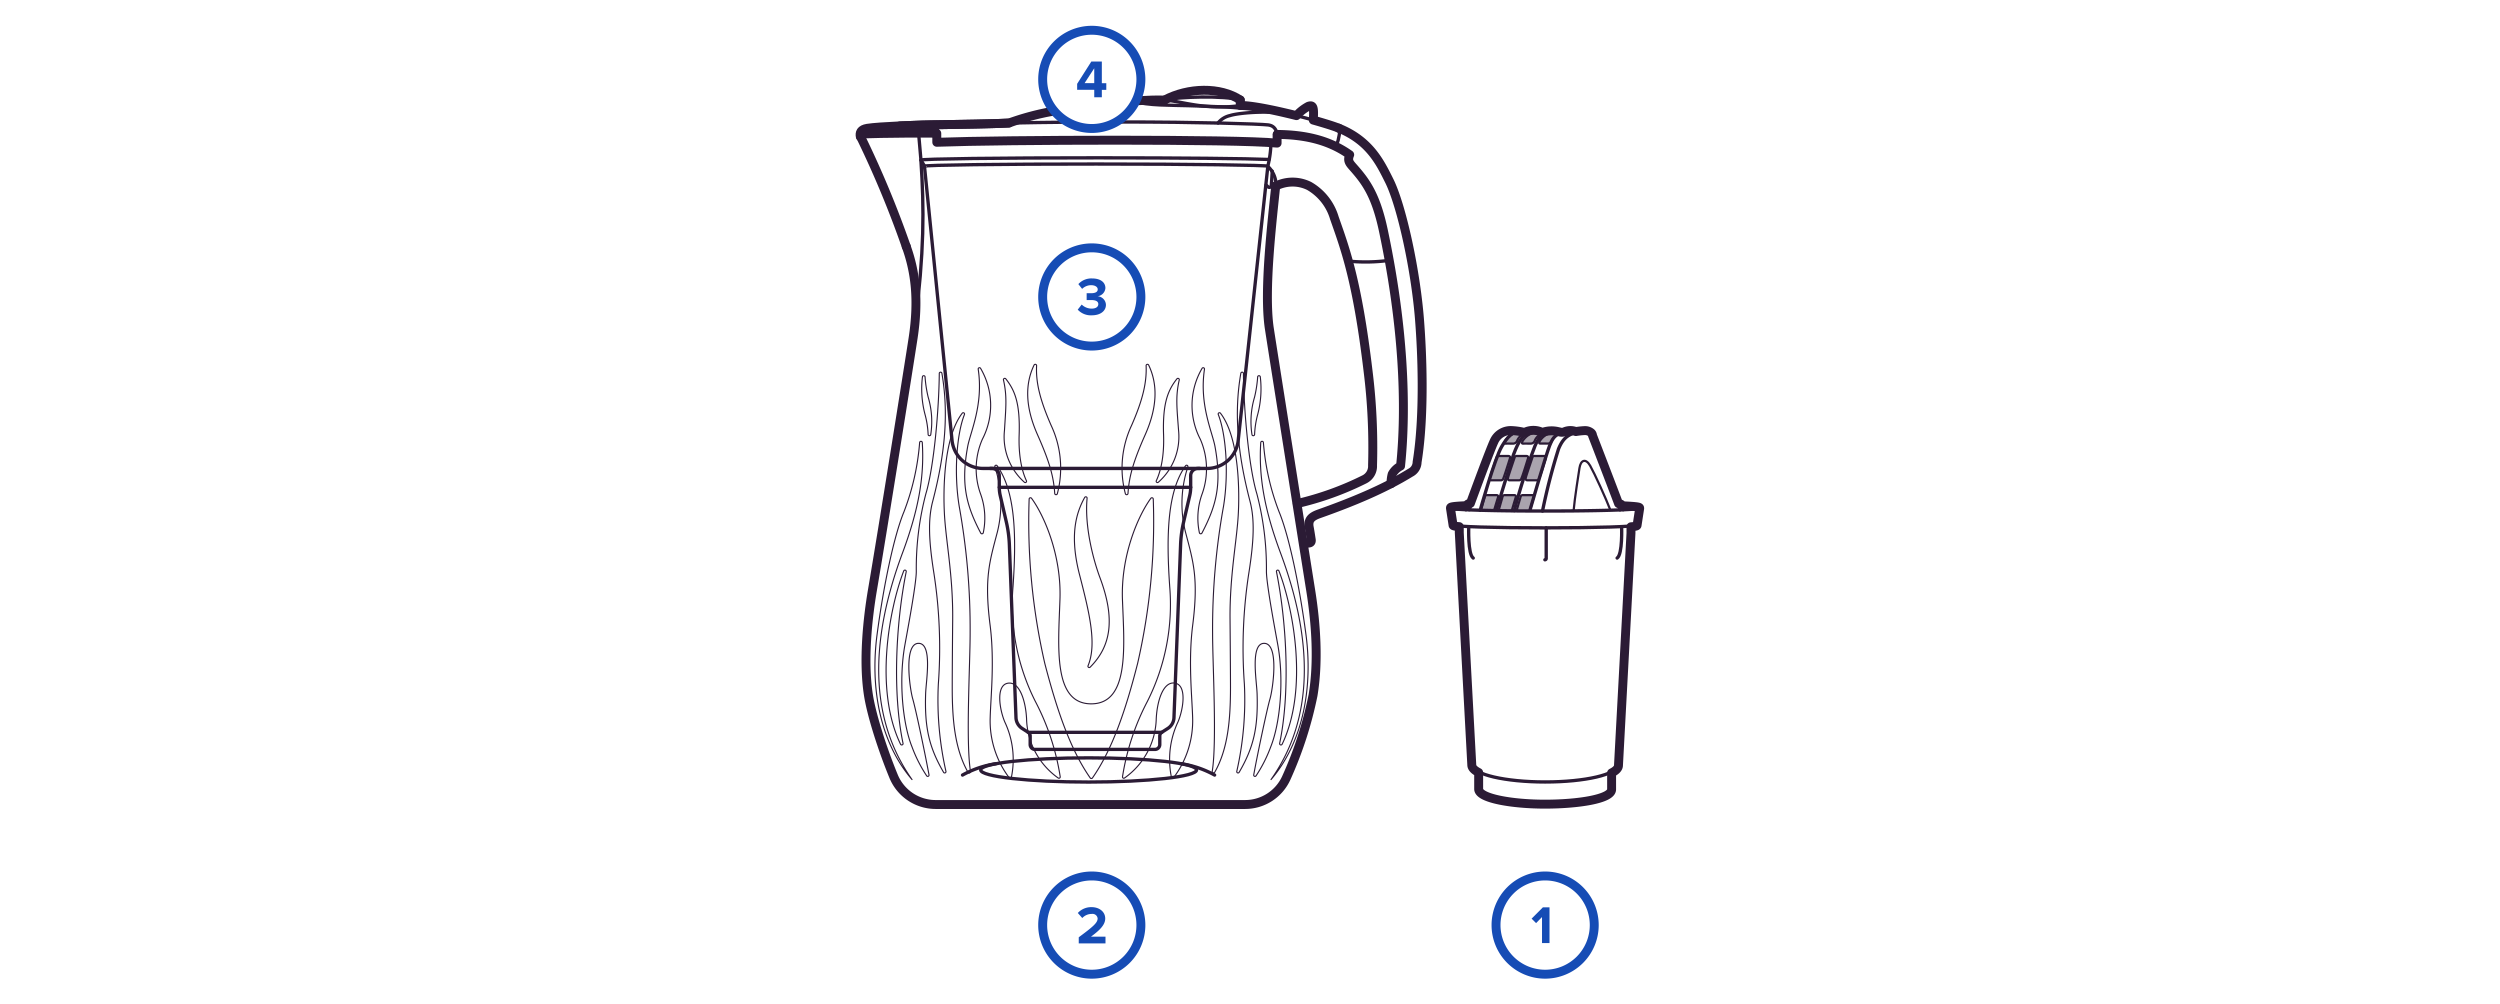 <svg id="Layer_3" data-name="Layer 3" xmlns="http://www.w3.org/2000/svg" viewBox="0 0 560 225">
  <defs>
    <style>
      .cls-1 {
        fill: #164cb5;
      }

      .cls-2, .cls-3, .cls-4, .cls-6 {
        fill: none;
      }

      .cls-2, .cls-3, .cls-4, .cls-5, .cls-6 {
        stroke: #2b1b35;
        stroke-linecap: round;
        stroke-linejoin: round;
      }

      .cls-2 {
        stroke-width: 0.75px;
      }

      .cls-3 {
        stroke-width: 2px;
      }

      .cls-4 {
        stroke-width: 0.25px;
      }

      .cls-5 {
        fill: #aaa4ae;
      }

      .cls-5, .cls-6 {
        stroke-width: 0.5px;
      }
    </style>
  </defs>
  <title>Complectation_Orlean_560</title>
  <g>
    <g>
      <path class="cls-1" d="M244.56,56.52a10,10,0,1,1-10,10,10,10,0,0,1,10-10m0-2a12,12,0,1,0,12,12,12,12,0,0,0-12-12h0Z"/>
      <path class="cls-1" d="M241.41,69.36l0.89-1.14a3.19,3.19,0,0,0,2.21.91c1,0,1.51-.42,1.51-1s-0.49-.92-1.61-0.92l-1,0V65.68c0.14,0,.7,0,1,0,0.89,0,1.48-.26,1.48-0.85s-0.65-.95-1.49-0.95a2.88,2.88,0,0,0-2,.83l-0.85-1.07a3.94,3.94,0,0,1,3.06-1.27c1.87,0,3,.84,3,2.17a2,2,0,0,1-1.75,1.82,2,2,0,0,1,1.87,1.92c0,1.38-1.24,2.35-3.15,2.35A4,4,0,0,1,241.41,69.36Z"/>
    </g>
    <g>
      <path class="cls-1" d="M244.56,197.22a10,10,0,1,1-10,10,10,10,0,0,1,10-10m0-2a12,12,0,1,0,12,12,12,12,0,0,0-12-12h0Z"/>
      <path class="cls-1" d="M241.64,211.28v-1.33c3.27-2.42,4.23-3.25,4.23-4.23a1.14,1.14,0,0,0-1.29-1,2.86,2.86,0,0,0-2.15.92l-1-1.13a4.07,4.07,0,0,1,3.08-1.31c1.7,0,3.06,1,3.06,2.55,0,1.37-1.13,2.55-3.2,4.07h3.26v1.5h-6Z"/>
    </g>
    <g>
      <path class="cls-1" d="M346.11,197.22a10,10,0,1,1-10,10,10,10,0,0,1,10-10m0-2a12,12,0,1,0,12,12,12,12,0,0,0-12-12h0Z"/>
      <path class="cls-1" d="M345.41,211.22v-5.8l-1.33,1.36-1-1,2.52-2.53h1.49v8h-1.7Z"/>
    </g>
    <g>
      <path class="cls-2" d="M284,37.23l-6.64,61.41a7,7,0,0,1-7,6.29H220.25a7,7,0,0,1-7-6.34l-6.17-61.36"/>
      <path class="cls-2" d="M221.8,104.93h0.41a1.63,1.63,0,0,1,1.63,1.63v2.6a8.16,8.16,0,0,0,.21,1.84l1.37,5.93a27.19,27.19,0,0,1,.68,5.15l1.48,38.67a3,3,0,0,0,1.38,2.42l1.34,0.86a1,1,0,0,1,.46.85v1.9a1.09,1.09,0,0,0,1.09,1.09H258.7a1.09,1.09,0,0,0,1.09-1.09v-1.9a1,1,0,0,1,.46-0.85l1.34-.86a3,3,0,0,0,1.38-2.42l1.48-38.67a27.19,27.19,0,0,1,.68-5.15l1.37-5.93a8.15,8.15,0,0,0,.21-1.84v-2.6a1.63,1.63,0,0,1,1.63-1.63h0.41"/>
      <line class="cls-2" x1="223.84" y1="109.16" x2="266.72" y2="109.16"/>
      <path class="cls-2" d="M196.16,37.87c1.88,4.29,4.3,10.2,6.88,17.34,2.06,5.7,2.83,12,1.54,20.49-0.85,5.6-6.86,43.3-9.09,56.33-1.09,6.4-2.12,15.84-.94,23.55,0.71,4.65,3.22,12.41,5.65,18.3a10.2,10.2,0,0,0,9.43,6.33h69.28a10.13,10.13,0,0,0,9.25-5.93,86.46,86.46,0,0,0,6-18.54c1.24-7.47.7-15.86-.54-23.6-0.45-2.78-8.69-54.84-9.25-58.56-1.29-8.48.68-24.44,1.43-31.93"/>
      <path class="cls-3" d="M203,55.21c2.06,5.7,2.83,12,1.54,20.49-0.85,5.6-6.86,43.3-9.09,56.33-1.09,6.4-2.12,15.84-.94,23.55,0.71,4.65,3.22,12.41,5.65,18.3a10.2,10.2,0,0,0,9.43,6.33h69.28a10.13,10.13,0,0,0,9.25-5.93,86.46,86.46,0,0,0,6-18.54c1.24-7.47.7-15.86-.54-23.6-0.45-2.78-8.69-54.84-9.25-58.56-1.29-8.48.68-24.44,1.43-31.93"/>
      <path class="cls-2" d="M292,121.66h0.91c0.57,0,.92-0.14.8-0.84-0.08-.47-0.21-1.44-0.44-2.68-0.31-1.65.42-2.38,2.09-3,7.5-2.65,14.65-5.6,20.6-9.27a2.67,2.67,0,0,0,1.47-2.35c1.81-11.22,1-25.74.62-30.84-0.77-11.51-4.05-26.59-6.88-32.23-2-4-4.32-8.91-11.26-11.73"/>
      <path class="cls-2" d="M290.6,112.79a67.87,67.87,0,0,0,15.06-5.43,3.29,3.29,0,0,0,1.79-3.11,138.06,138.06,0,0,0-1-21.1c-2.44-20.5-5.2-27.6-7.56-34.35a12.25,12.25,0,0,0-5.63-7.14,8.36,8.36,0,0,0-7.44,0"/>
      <path class="cls-3" d="M292,121.66h0.91c0.57,0,.92-0.14.8-0.84-0.08-.47-0.21-1.44-0.44-2.68-0.31-1.65.42-2.38,2.09-3,7.5-2.65,14.65-5.6,20.6-9.27a2.67,2.67,0,0,0,1.47-2.35c1.81-11.22,1-25.74.62-30.84-0.77-11.51-4.05-26.59-6.88-32.23-2-4-4.32-8.91-11.26-11.73"/>
      <path class="cls-3" d="M290.6,112.79a67.87,67.87,0,0,0,15.06-5.43,3.29,3.29,0,0,0,1.79-3.11,138.06,138.06,0,0,0-1-21.1c-2.44-20.5-5.2-27.6-7.56-34.35a12.25,12.25,0,0,0-5.63-7.14,8.36,8.36,0,0,0-7.44,0"/>
      <path class="cls-2" d="M286.13,30.11c5.76,0.07,11.31,1.08,16.2,4.55-0.51,1.28-.14,1.78.77,2.8,2.75,3.11,5.07,6.11,6.78,14.2,4.49,21.22,5.25,39.3,3.84,52.74a4.49,4.49,0,0,0-1.87,1.82,7.51,7.51,0,0,0-.25,2.12"/>
      <path class="cls-3" d="M286.13,30.11c5.76,0.07,11.31,1.08,16.2,4.55-0.51,1.28-.14,1.78.77,2.8,2.75,3.11,5.07,6.11,6.78,14.2,4.49,21.22,5.25,39.3,3.84,52.74a4.49,4.49,0,0,0-1.87,1.82,7.51,7.51,0,0,0-.25,2.12"/>
      <path class="cls-2" d="M302.06,58.49a39.06,39.06,0,0,0,9.13-.17"/>
      <g>
        <ellipse class="cls-2" cx="243.85" cy="172.47" rx="24.18" ry="2.71"/>
        <path class="cls-2" d="M215.61,173.61a22.2,22.2,0,0,1,7.44-2.53"/>
        <path class="cls-2" d="M272.07,173.61a22.2,22.2,0,0,0-7.44-2.53"/>
      </g>
      <path class="cls-2" d="M236.31,24.9A58.43,58.43,0,0,0,226,27.56c-3.48.19-11.45,0.31-16,.38-1.74,0-5.36.13-8.74,0.29"/>
      <path class="cls-2" d="M299.92,28.74c-1.24-.58-5.74-1.84-5.74-1.84,0.17-2.85,0-3.46-1.09-3.1a10,10,0,0,0-2.68,2.1c-2.52-.63-11.06-2.64-12.58-2.26a26.08,26.08,0,0,1-4.53.29c-5.28.12-10-1.51-12.79-1.51-1.52,0-3.73.1-6.35,0.29"/>
      <path class="cls-2" d="M201.31,30c3.86-.17,7.73-0.27,8.53-0.14,0,0.63,0,2,0,2,15.22-.57,65.67-0.74,74.85.19a23,23,0,0,1-.71,5.2,5.7,5.7,0,0,1,1.84,4.43"/>
      <path class="cls-2" d="M206.28,35.86c0-.28,17.78-0.51,39.7-0.51,18.29,0,33.68.16,38.3,0.37"/>
      <path class="cls-2" d="M206.28,35.86c0.75,11,.77,20.45-1.36,37.31"/>
      <path class="cls-2" d="M207.07,37.23c0-.27,17.2-0.49,38.47-0.49S284,37,284,37.23"/>
      <path class="cls-2" d="M205.78,30l0.47,5.38a2,2,0,0,0,.26.82l0.57,1"/>
      <path class="cls-2" d="M283.61,41.45L284,41.81a0.43,0.43,0,0,0,.76-0.2c0.06-.4.22-3.27,0.22-3.27"/>
      <path class="cls-2" d="M203,29.89s-0.08-1.73.54-1.76"/>
      <path class="cls-2" d="M209.84,29.88c0-.59.16-1.93,1.3-2"/>
      <path class="cls-2" d="M250.62,27.32c18.27,0,31.67.45,33.43,0.66s2.25,1.69,2,4h-1.37"/>
      <path class="cls-2" d="M225.86,27.57c4.5-.1,8.91-0.16,13.16-0.2"/>
      <path class="cls-2" d="M254.38,22.67c2,1,8.7.89,11.79,1,1.33,0.06,8.86.25,10.06,0.41,2,0.25,4.55.23,4.92-.21"/>
      <path class="cls-2" d="M272.83,27.56a4.78,4.78,0,0,1,2.68-1.67c2.05-.67,10-1.33,14.89,0,1.23,0.33,3.1.81,3.77,1"/>
      <path class="cls-2" d="M260.88,22.42c2.93-.77,13.58-1.06,16.94,0v1"/>
      <line class="cls-3" x1="277.82" y1="22.4" x2="277.82" y2="23.42"/>
      <path class="cls-2" d="M277.82,22.4c-4.49-3-11.7-2.81-16.94,0"/>
      <path class="cls-3" d="M236,24.9a59.3,59.3,0,0,0-10,2.66c-3.48.19-11.45,0.31-16,.38-1.68,0-5.12.12-8.41,0.27"/>
      <path class="cls-3" d="M260.88,22.42c-1.57-.06-3.67,0-6.1.14"/>
      <path class="cls-3" d="M299.92,28.74c-1.24-.58-5.74-1.84-5.74-1.84,0.17-2.85,0-3.46-1.09-3.1a10,10,0,0,0-2.68,2.1c-2.52-.63-9.46-2.31-12.58-2.26"/>
      <path class="cls-3" d="M277.82,22.4c-4.49-3-11.7-2.81-16.94,0"/>
      <path class="cls-2" d="M299.42,32.45c0.46-1.17.9-3.52,0.5-3.71"/>
      <path class="cls-3" d="M193.29,30c3.74-.16,15.77-0.25,16.55-0.13,0,0.63,0,2,0,2,15.22-.57,67-0.74,76.23.19,0-1.34,0-1.91,0-1.91"/>
      <line class="cls-2" x1="230.31" y1="164.04" x2="260.25" y2="164.04"/>
      <g>
        <path class="cls-4" d="M232.2,81.89a0.3,0.3,0,0,0-.56-0.13c-2.05,4.27-2,9.4.77,15.63s3.62,9.52,3.85,13.17a0.3,0.3,0,0,0,.58.05,22.48,22.48,0,0,0-1.39-15.33C233,89.67,232,85.72,232.2,81.89Z"/>
        <path class="cls-4" d="M224.77,85.08a0.3,0.3,0,0,1,.52-0.23c2,2.53,3.24,5.42,3,12.53-0.16,4.68.58,8.08,1.64,10.33a0.29,0.29,0,0,1-.48.3A13.6,13.6,0,0,1,225,96.43C225.31,91.31,225.62,88.77,224.77,85.08Z"/>
        <path class="cls-4" d="M219.12,82.71a0.29,0.29,0,0,1,.55-0.17,16.42,16.42,0,0,1,.38,15.85,16.57,16.57,0,0,0-.42,12.21,15.86,15.86,0,0,1,.62,8.76,0.31,0.31,0,0,1-.56.06c-3.31-6.31-4.46-11-2.93-19.39C217.36,96.78,220.32,90.66,219.12,82.71Z"/>
        <path class="cls-4" d="M222.85,104.59a0.29,0.29,0,0,1,.53-0.23c4,5.69,4.35,15.16,3.54,27a48.15,48.15,0,0,0,5,25.76A54.5,54.5,0,0,1,237.49,174a0.29,0.29,0,0,1-.46.27,16.77,16.77,0,0,1-7.08-13.31c-0.21-4-1.56-8.27-4.11-7.93-2.79.36-2,5.73-.78,8.66a19.71,19.71,0,0,1,1.5,12.38,0.3,0.3,0,0,1-.52.12,21.17,21.17,0,0,1-4.24-13.41c0.13-4.75,1-12.58,0-20.61-1.38-10.71-.11-14.41,1.61-21A26.17,26.17,0,0,0,222.85,104.59Z"/>
        <path class="cls-4" d="M215.52,92.59a0.29,0.29,0,0,1,.52.25c-1.76,4.43-2.39,13.24-1.17,20.62a154.37,154.37,0,0,1,2.44,28.38c0,6.9-1,24.52.09,31a0.3,0.3,0,0,1-.55.17c-3-5.25-3.55-11.88-3.55-19,0-4,.09-14.13.1-15.18,0.1-10-1.57-17.83-1.86-23.93C211.33,110.88,211.15,98.3,215.52,92.59Z"/>
        <path class="cls-4" d="M202.42,127.93c-3.2,8.32-6.63,26.49-.69,38.79a0.3,0.3,0,0,0,.56-0.16c-2.34-11.08-1.7-26.47.7-38.49A0.29,0.29,0,0,0,202.42,127.93Z"/>
        <path class="cls-4" d="M243.51,111.6a0.29,0.29,0,0,0-.55-0.15c-1.94,3.5-3.41,8.51-1.14,17.3s3.9,15.56,1.89,20.41a0.29,0.29,0,0,0,.49.28c4.75-4.77,5.59-10.89,2.23-19.94C245,125.7,242.9,118.09,243.51,111.6Z"/>
        <path class="cls-4" d="M206,99.1a0.3,0.3,0,0,1,.59,0c0.46,7.35-.67,14.68-4.45,24.82-7.3,19.63-7.52,37,2.15,50.7-7.54-8.84-9.3-21.31-7.83-32.44s3.82-22.18,6-27.47A54.82,54.82,0,0,0,206,99.1Z"/>
        <path class="cls-4" d="M207.21,84.38a0.3,0.3,0,0,0-.58,0,22.5,22.5,0,0,0,.58,8.47,20.27,20.27,0,0,1,.69,4.49,0.3,0.3,0,0,0,.58.06,19.14,19.14,0,0,0-.57-8.44A27.74,27.74,0,0,1,207.21,84.38Z"/>
        <path class="cls-4" d="M207.57,173.78a0.29,0.29,0,0,0,.53-0.2c-0.94-5.11-3-14.81-3.64-17-0.69-2.37-2.08-12.47,1.3-12.47,3.16,0,1.67,8.44,1.58,11.28-0.24,7.5.72,11.92,4,17.57a0.29,0.29,0,0,0,.55-0.18,72.39,72.39,0,0,1-1.7-19.57,109.66,109.66,0,0,0-1.08-25.35c-1-6.52-1.28-11.35-.2-15.5,2.87-11,3.59-20,2.07-28.77a0.3,0.3,0,0,0-.58,0c-0.06,8-1.19,21-3,27A65.87,65.87,0,0,0,205.25,128c0,2.87-2.11,14-2.55,16.46-1.4,7.73-.58,17.42,1.59,22.84A31.36,31.36,0,0,0,207.57,173.78Z"/>
        <path class="cls-4" d="M256.73,81.89a0.3,0.3,0,0,1,.56-0.13c2.05,4.27,2,9.4-.77,15.63s-3.62,9.52-3.85,13.17a0.3,0.3,0,0,1-.58.05,22.48,22.48,0,0,1,1.39-15.33C255.94,89.67,256.9,85.72,256.73,81.89Z"/>
        <path class="cls-4" d="M264.16,85.08a0.3,0.3,0,0,0-.52-0.23c-2,2.53-3.24,5.42-3,12.53,0.16,4.68-.58,8.08-1.64,10.33a0.29,0.29,0,0,0,.48.3A13.6,13.6,0,0,0,264,96.43C263.62,91.31,263.3,88.77,264.16,85.08Z"/>
        <path class="cls-4" d="M269.8,82.71a0.29,0.29,0,0,0-.55-0.17,16.42,16.42,0,0,0-.38,15.85,16.57,16.57,0,0,1,.42,12.21,15.85,15.85,0,0,0-.62,8.76,0.31,0.31,0,0,0,.56.06c3.31-6.31,4.46-11,2.93-19.39C271.57,96.78,268.61,90.66,269.8,82.71Z"/>
        <path class="cls-4" d="M266.08,104.59a0.29,0.29,0,0,0-.53-0.23c-4,5.69-4.35,15.16-3.54,27a48.15,48.15,0,0,1-5,25.76A54.5,54.5,0,0,0,251.44,174a0.29,0.29,0,0,0,.46.27A16.77,16.77,0,0,0,259,160.94c0.21-4,1.56-8.27,4.11-7.93,2.79,0.36,2,5.73.78,8.66a19.72,19.72,0,0,0-1.5,12.38,0.3,0.3,0,0,0,.52.12,21.17,21.17,0,0,0,4.24-13.41c-0.13-4.75-1-12.58,0-20.61,1.38-10.71.11-14.41-1.61-21A26.17,26.17,0,0,1,266.08,104.59Z"/>
        <path class="cls-4" d="M273.41,92.59a0.29,0.29,0,0,0-.52.25c1.76,4.43,2.39,13.24,1.17,20.62a154.37,154.37,0,0,0-2.44,28.38c0,6.9,1,24.52-.09,31a0.3,0.3,0,0,0,.55.17c3-5.25,3.55-11.88,3.55-19,0-4-.09-14.13-0.1-15.18-0.1-10,1.57-17.83,1.86-23.93C277.6,110.88,277.77,98.3,273.41,92.59Z"/>
        <path class="cls-4" d="M244.21,174.26a0.31,0.31,0,0,0,.5,0c4.37-6.26,7.35-14.81,10.11-25.63a141.88,141.88,0,0,0,3.51-36.86,0.3,0.3,0,0,0-.54-0.15c-2.84,3.89-6.73,12.8-6.36,22.69,0.39,10.49,1.61,23.35-7,23.35s-7.36-12.86-7-23.35c0.37-9.89-3.52-18.8-6.36-22.69a0.3,0.3,0,0,0-.54.15,141.88,141.88,0,0,0,3.51,36.86C236.86,159.46,239.84,168,244.21,174.26Z"/>
        <path class="cls-4" d="M286.5,127.93c3.2,8.32,6.63,26.49.69,38.79a0.3,0.3,0,0,1-.56-0.16c2.34-11.08,1.7-26.47-.7-38.49A0.29,0.29,0,0,1,286.5,127.93Z"/>
        <path class="cls-4" d="M283,99.1a0.3,0.3,0,0,0-.59,0c-0.46,7.35.67,14.68,4.45,24.82,7.3,19.63,7.52,37-2.15,50.7,7.54-8.84,9.3-21.31,7.83-32.44s-3.82-22.18-6-27.47A54.82,54.82,0,0,1,283,99.1Z"/>
        <path class="cls-4" d="M281.72,84.38a0.3,0.3,0,0,1,.58,0,22.5,22.5,0,0,1-.58,8.47,20.27,20.27,0,0,0-.69,4.49,0.3,0.3,0,0,1-.58.06,19.14,19.14,0,0,1,.57-8.44A27.73,27.73,0,0,0,281.72,84.38Z"/>
        <path class="cls-4" d="M281.36,173.78a0.29,0.29,0,0,1-.53-0.2c0.94-5.11,3-14.81,3.64-17,0.69-2.37,2.08-12.47-1.3-12.47-3.16,0-1.67,8.44-1.58,11.28,0.24,7.5-.72,11.92-4,17.57a0.29,0.29,0,0,1-.55-0.18,72.39,72.39,0,0,0,1.7-19.57,109.65,109.65,0,0,1,1.08-25.35c1-6.52,1.28-11.35.2-15.5-2.87-11-3.59-20-2.07-28.77a0.3,0.3,0,0,1,.58,0c0.06,8,1.19,21,3,27A65.87,65.87,0,0,1,283.68,128c0,2.87,2.11,14,2.55,16.46,1.4,7.73.58,17.42-1.59,22.84A31.36,31.36,0,0,1,281.36,173.78Z"/>
      </g>
    </g>
    <g>
      <path class="cls-5" d="M334.69,114.28s0.78-2.64.84-2.79c0.15-.41,0-0.59-0.36-0.58h-2a0.52,0.52,0,0,0-.6.46l-0.81,2.84"/>
      <path class="cls-5" d="M338.21,102.73c0.15-.47-0.07-0.59-0.42-0.59h-2a0.52,0.52,0,0,0-.6.46s-1.36,4-1.45,4.43a0.39,0.39,0,0,0,.4.56h2a0.6,0.6,0,0,0,.64-0.52C337,106.59,338.16,102.89,338.21,102.73Z"/>
      <path class="cls-5" d="M342.26,102.73c0.15-.47-0.07-0.59-0.42-0.59h-2a0.52,0.52,0,0,0-.6.46s-1.36,4-1.45,4.43,0.12,0.56.4,0.56h2a0.6,0.6,0,0,0,.64-0.52C341.08,106.59,342.2,102.89,342.26,102.73Z"/>
      <path class="cls-5" d="M346.24,102.73c0.15-.47-0.07-0.59-0.42-0.59h-2a0.52,0.52,0,0,0-.6.46s-1.36,4-1.45,4.43,0.12,0.56.4,0.56h2a0.6,0.6,0,0,0,.64-0.52C345.07,106.59,346.19,102.89,346.24,102.73Z"/>
      <path class="cls-5" d="M338.66,114.28s0.78-2.64.84-2.79c0.15-.41,0-0.59-0.36-0.58h-2a0.52,0.52,0,0,0-.6.46l-0.81,2.84"/>
      <path class="cls-5" d="M342.71,114.28s0.78-2.64.84-2.79c0.15-.41,0-0.59-0.36-0.58h-2a0.52,0.52,0,0,0-.6.46l-0.87,3"/>
      <path class="cls-5" d="M341.58,97.11a2.81,2.81,0,0,0-2.07-.18,4.61,4.61,0,0,0-2.31,1.74c-0.35.57-.25,0.72,0.1,0.7s1.41,0,1.68,0a1,1,0,0,0,.9-0.74A2.85,2.85,0,0,1,341.58,97.11Z"/>
      <path class="cls-5" d="M345.52,97.11a2.81,2.81,0,0,0-2.07-.18,4.61,4.61,0,0,0-2.31,1.74c-0.35.57-.25,0.72,0.1,0.7s1.41,0,1.68,0a1,1,0,0,0,.9-0.74A2.85,2.85,0,0,1,345.52,97.11Z"/>
      <path class="cls-5" d="M349.42,97.11a2.81,2.81,0,0,0-2.07-.18A4.61,4.61,0,0,0,345,98.66c-0.35.57-.25,0.72,0.1,0.7s1.41,0,1.68,0a1,1,0,0,0,.9-0.74A2.85,2.85,0,0,1,349.42,97.11Z"/>
      <path class="cls-2" d="M366.52,117.62c0,0.34-9.14.62-20.42,0.62s-20.42-.28-20.42-0.62"/>
      <path class="cls-2" d="M363.45,113.48c2.3,0.1,3.65.22,3.65,0.36,0,0.35-9.4.63-21,.63s-21-.28-21-0.63a13.16,13.16,0,0,1,3.39-.34"/>
      <path class="cls-2" d="M362.32,171.4c0,2.08-7.26,3.76-16.21,3.76s-16.21-1.69-16.21-3.76"/>
      <path class="cls-2" d="M360.77,176.82c0,1.77-6.57,3.21-14.67,3.21s-14.67-1.44-14.67-3.21"/>
      <line class="cls-2" x1="331.44" y1="176.82" x2="331.44" y2="173.01"/>
      <line class="cls-2" x1="360.77" y1="176.82" x2="360.77" y2="173.01"/>
      <polyline class="cls-2" points="365.12 117.85 365.12 119.33 362.32 171.41"/>
      <polyline class="cls-2" points="329.89 171.41 327.09 119.33 327.09 117.86"/>
      <line class="cls-2" x1="325.11" y1="113.84" x2="325.69" y2="117.62"/>
      <line class="cls-2" x1="367.1" y1="113.84" x2="366.52" y2="117.62"/>
      <path class="cls-2" d="M329,118s-0.24,6.14,1,7"/>
      <path class="cls-2" d="M363.24,118s0.25,6.15-1,7"/>
      <path class="cls-2" d="M346.35,118.23v6.87a0.29,0.29,0,0,1-.29.29h0"/>
      <path class="cls-2" d="M329.11,114.17s4.72-12.94,5.77-15.16a3.89,3.89,0,0,1,3.85-2.33,14.46,14.46,0,0,1,2.84.43,4.34,4.34,0,0,1,3.95,0,6.15,6.15,0,0,1,3.68-.18,2,2,0,0,0,1.21,0,3.27,3.27,0,0,1,2.57-.07,16.59,16.59,0,0,1,1.9-.22c1,0,1.66.37,1.66,0.94,0,0,6,15.6,6.34,16.62"/>
      <path class="cls-2" d="M345.52,114.47a137.21,137.21,0,0,1,3.6-13.93c1.08-2.6,2.41-3.65,5.76-3.91"/>
      <path class="cls-6" d="M352.48,114.47c0.27-3.09,1.12-8.23,1.32-9.62,0.28-1.85,1.42-2.24,2.4-.52s3.56,7.4,4.5,9.87"/>
      <path class="cls-2" d="M328.37,114.18c0.21-.81.59-1.28,1.08-1.2"/>
      <path class="cls-2" d="M362.5,113a1.17,1.17,0,0,1,1.09,1.17"/>
      <path class="cls-2" d="M331.56,114.29s3.28-11.64,4.81-14.23c1.23-2.09,2.53-3.75,4.56-3.34"/>
      <path class="cls-2" d="M335.18,114.28c1-3.16,3.3-11,3.88-12.53,1.09-2.92,2.37-5.3,4.78-5.11"/>
      <path class="cls-2" d="M339.2,114.37a139.22,139.22,0,0,1,4.66-14.54c0.63-1.41,1.55-3.17,3.74-3.1"/>
      <path class="cls-2" d="M342.71,114.28c0.39-1.39,3.68-12.66,4.41-14.48,0.5-1.23,1-2.27,2.3-2.69"/>
      <path class="cls-3" d="M366.71,117.63l0.57-3.71a0.23,0.23,0,0,0,0-.08c0-.22,0-0.37-3.82-0.54a1.07,1.07,0,0,0-.9-0.5c-1.45-3.87-5.52-14.43-5.84-15.25a0.89,0.89,0,0,0-.28-0.6,2.15,2.15,0,0,0-1.56-.49,15.74,15.74,0,0,0-1.88.21,3.41,3.41,0,0,0-2.64.08,1.64,1.64,0,0,1-1,0l-0.34-.07a6.15,6.15,0,0,0-3.54.19,4.5,4.5,0,0,0-4,0,14.38,14.38,0,0,0-2.82-.42,4.08,4.08,0,0,0-4,2.44c-0.84,1.78-4.06,10.51-5.29,13.86a1,1,0,0,0-.9.52h0c-3.56.17-3.56,0.31-3.56,0.53a0.23,0.23,0,0,0,0,.08l0.57,3.71c0,0.14,0,.27,1.4.38v1.31h0a0.48,0.48,0,0,0,0,.06l2.8,52h0c0,0.64.58,1.21,1.54,1.7v3.7c0,2.12,7.55,3.39,14.85,3.39S361,179,361,176.83v-3.7c1-.5,1.54-1.07,1.54-1.7h0l2.8-52a0.43,0.43,0,0,0,0-.06V118C366.66,117.9,366.7,117.77,366.71,117.63Z"/>
    </g>
    <g>
      <path class="cls-1" d="M244.56,7.78a10,10,0,1,1-10,10,10,10,0,0,1,10-10m0-2a12,12,0,1,0,12,12,12,12,0,0,0-12-12h0Z"/>
      <path class="cls-1" d="M245.11,21.78V20.12h-3.83V18.78l3.18-5h2.35v4.85h1v1.5h-1v1.66h-1.7Zm0-6.49-2.16,3.33h2.16V15.29Z"/>
    </g>
    <path class="cls-3" d="M192.77,30.62A225.06,225.06,0,0,1,203,55.21"/>
    <path class="cls-3" d="M226,27.56c-3.48.19-11.45,0.31-16,.38-3.27,0-13.22.38-15.73,0.8-1.51.25-1.73,1-1.56,1.88"/>
  </g>
</svg>
